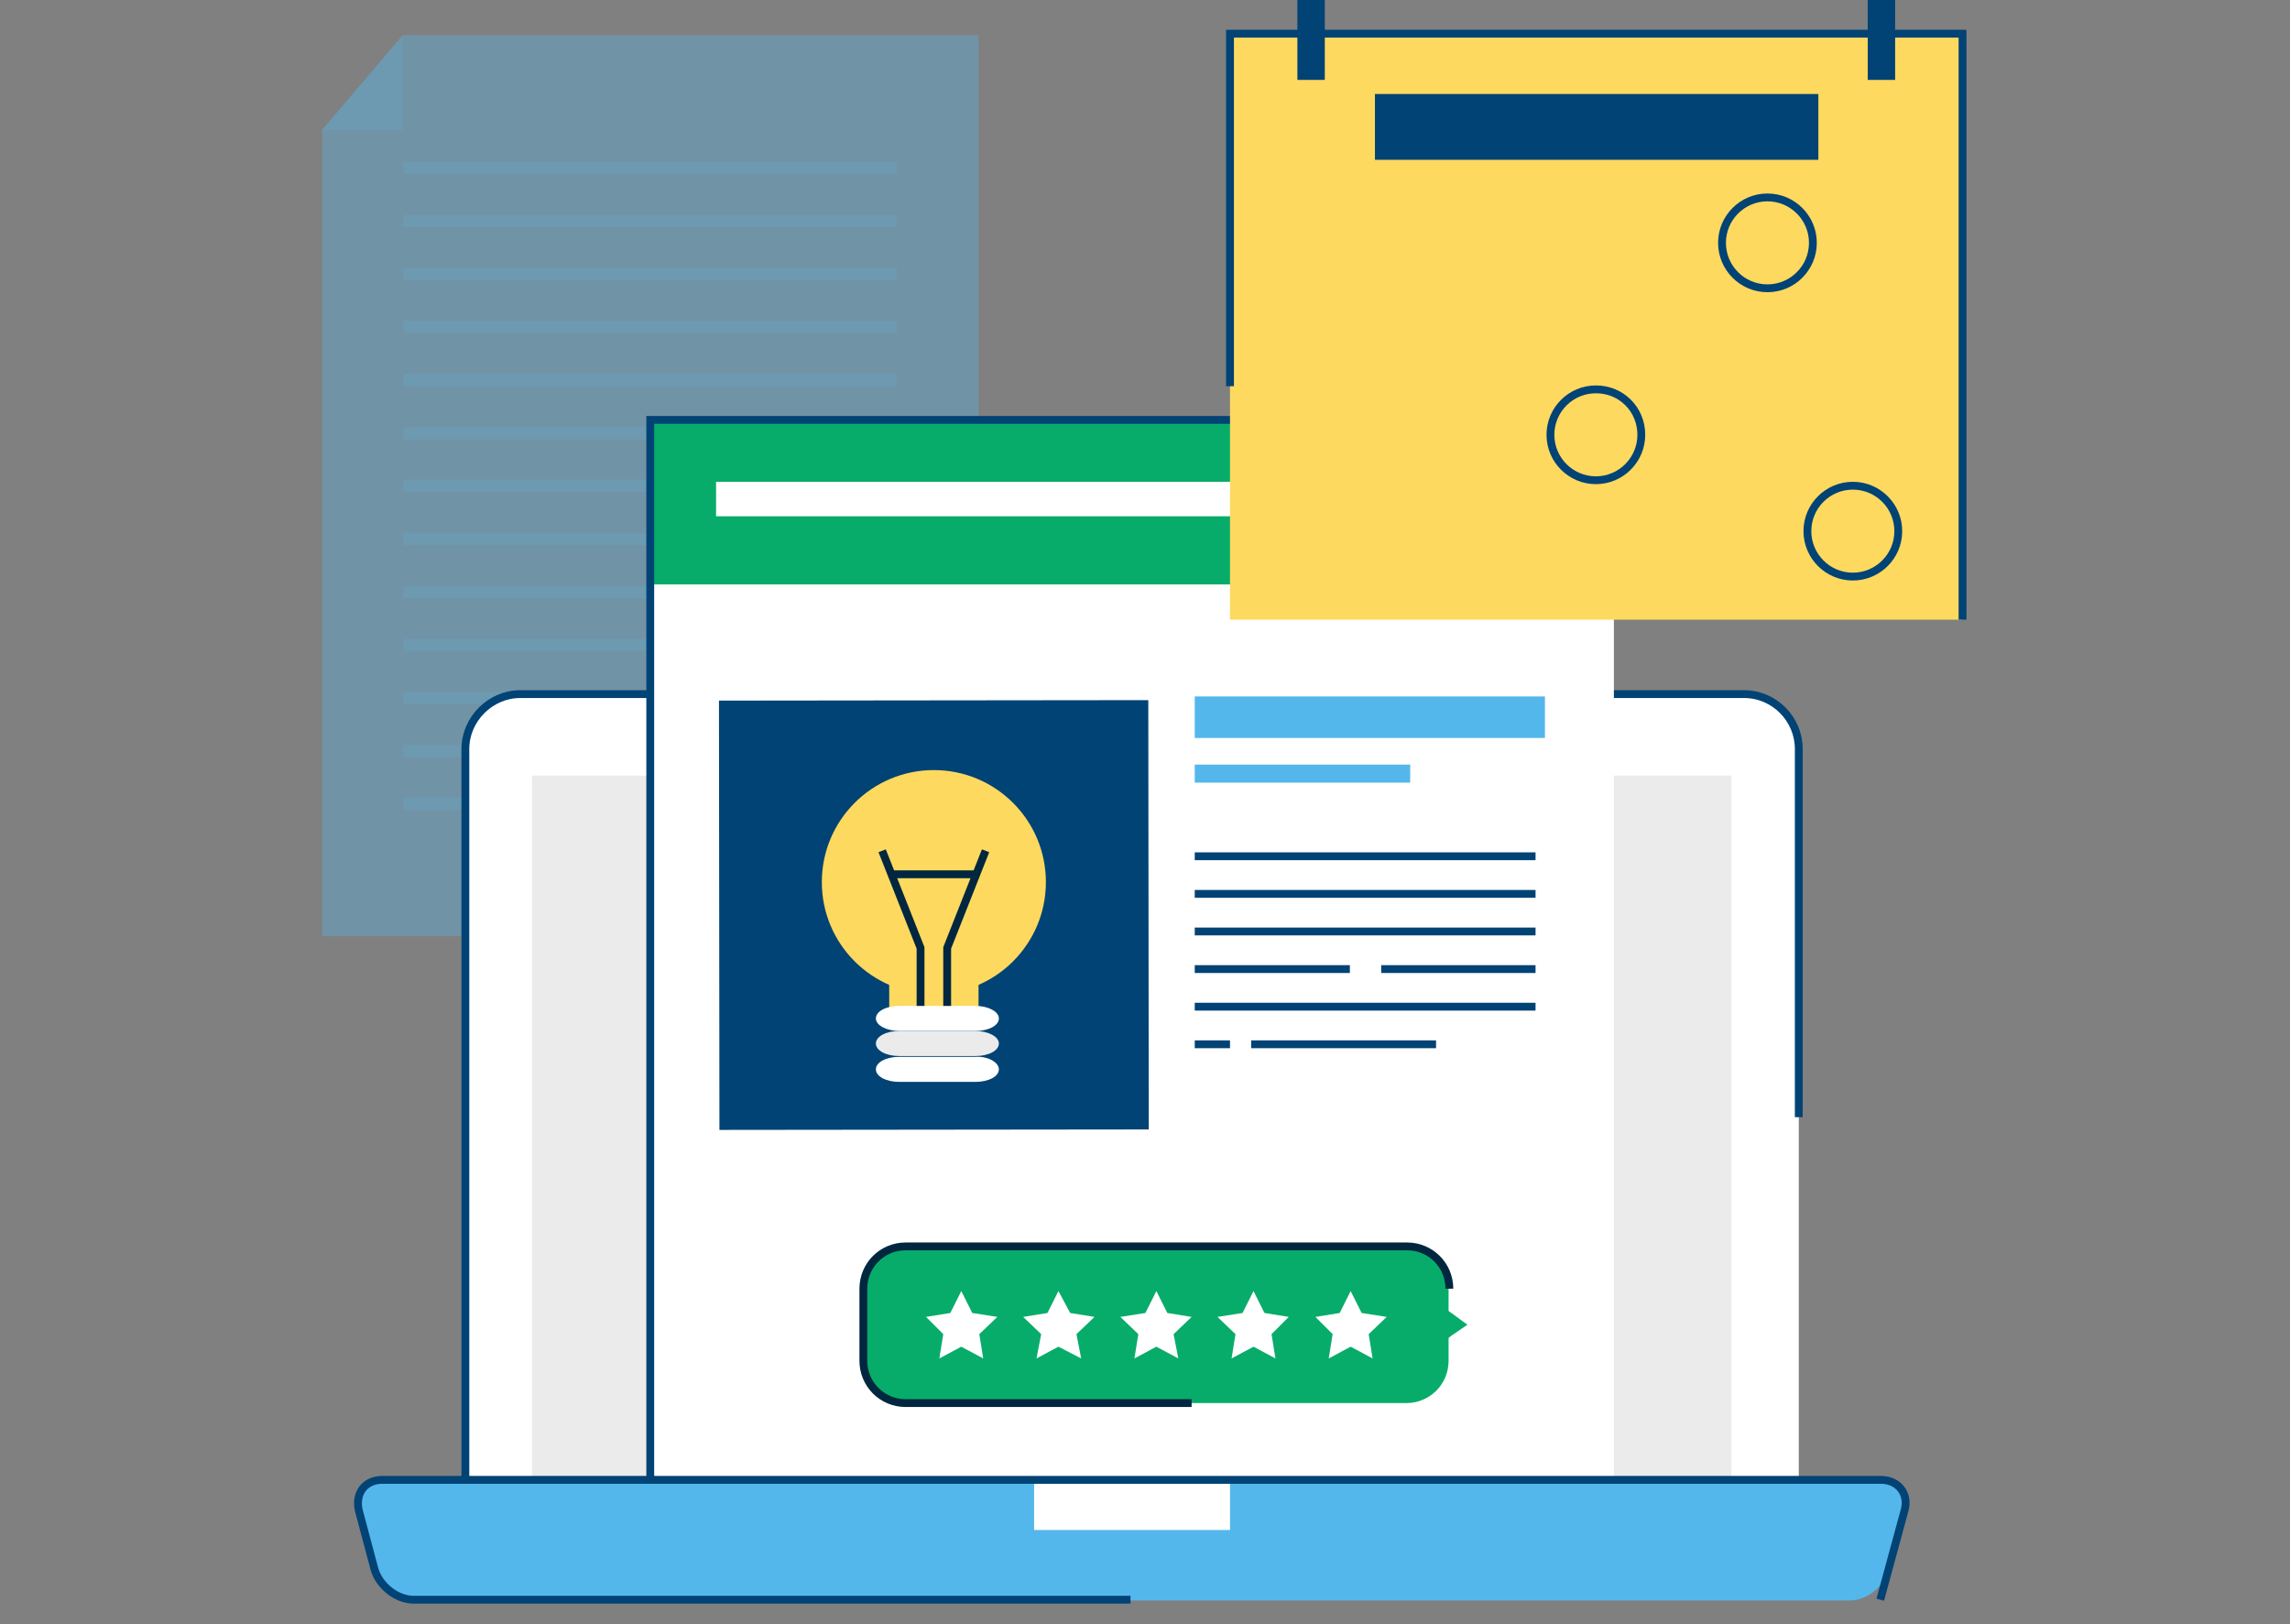 <?xml version="1.0" encoding="UTF-8"?> <!-- Generator: Adobe Illustrator 26.0.1, SVG Export Plug-In . SVG Version: 6.00 Build 0) --> <svg xmlns="http://www.w3.org/2000/svg" xmlns:xlink="http://www.w3.org/1999/xlink" version="1.1" id="Layer_1" x="0px" y="0px" viewBox="0 0 292.3 207.3" style="enable-background:new 0 0 292.3 207.3;" xml:space="preserve"><rect x="0" y="0" width="292.3" height="207.3" fill="#808080" stroke="none"/> <style type="text/css"> .st0{opacity:0.5;} .st1{opacity:0.7;fill:#54B7EC;} .st2{fill:#FFFFFF;} .st3{fill:none;stroke:#014375;stroke-miterlimit:10;} .st4{fill:#EBEBEB;} .st5{fill:#08AC6A;} .st6{fill:#54B7EC;} .st7{fill:#FED95F;} .st8{fill:#014375;} .st9{fill:none;stroke:#00273F;stroke-miterlimit:10;} </style> <g class="st0"> <g> <g> <polygon class="st1" points="51.4,4.5 41.1,16.6 41.1,119.5 124.9,119.5 124.9,4.5 "></polygon> </g> <g> <polygon class="st1" points="51.4,16.6 51.4,4.5 41.1,16.6 "></polygon> </g> </g> <g> <g> <g> <rect x="51.5" y="20.6" class="st1" width="63" height="1.6"></rect> </g> <g> <rect x="51.5" y="27.4" class="st1" width="63" height="1.6"></rect> </g> <g> <rect x="51.5" y="34.2" class="st1" width="63" height="1.6"></rect> </g> <g> <rect x="51.5" y="40.9" class="st1" width="63" height="1.6"></rect> </g> <g> <rect x="51.5" y="47.7" class="st1" width="63" height="1.6"></rect> </g> <g> <rect x="51.5" y="54.5" class="st1" width="63" height="1.6"></rect> </g> <g> <rect x="51.5" y="61.2" class="st1" width="63" height="1.6"></rect> </g> <g> <rect x="51.5" y="68" class="st1" width="63" height="1.6"></rect> </g> <g> <rect x="51.5" y="74.8" class="st1" width="63" height="1.6"></rect> </g> <g> <rect x="51.5" y="81.5" class="st1" width="63" height="1.6"></rect> </g> <g> <rect x="51.5" y="88.3" class="st1" width="63" height="1.6"></rect> </g> <g> <rect x="51.5" y="95.1" class="st1" width="63" height="1.6"></rect> </g> </g> <g> <rect x="51.5" y="101.8" class="st1" width="48.3" height="1.6"></rect> </g> </g> </g> <g> <path class="st2" d="M229.6,189.6c0,3.9-3.1,7-7,7H66.4c-3.8,0-7-3.1-7-7v-94c0-3.8,3.2-7,7-7h156.2c3.9,0,7,3.2,7,7V189.6z"></path> </g> <g> <path class="st3" d="M229.6,196.6H66.4c-3.8,0-7-3.1-7-7v-94c0-3.8,3.2-7,7-7h156.2c3.9,0,7,3.2,7,7v47"></path> </g> <rect x="67.9" y="99" class="st4" width="153.1" height="90"></rect> <rect x="83" y="53.6" class="st2" width="123" height="135.4"></rect> <rect x="83" y="53.6" class="st5" width="123" height="21"></rect> <g> <path class="st6" d="M241.1,200.4c-0.6,2.1-2.8,3.9-5,3.9H52.9c-2.2,0-4.5-1.7-5-3.9l-2-7.5c-0.6-2.1,0.8-3.9,3-3.9h191.3 c2.2,0,3.5,1.7,3,3.9L241.1,200.4z"></path> </g> <rect x="132" y="189" class="st2" width="25" height="6.3"></rect> <g> <path class="st3" d="M240,204.2l3.1-11.4c0.6-2.1-0.8-3.9-3-3.9H48.8c-2.2,0-3.5,1.7-3,3.9l2,7.5c0.6,2.1,2.8,3.9,5,3.9h91.5"></path> </g> <polyline class="st3" points="206,53.6 83,53.6 83,189 "></polyline> <rect x="91.4" y="61.5" class="st2" width="80.8" height="4.4"></rect> <rect x="157" y="4.3" class="st7" width="93.5" height="74.8"></rect> <polyline class="st3" points="250.5,79.1 250.5,4.3 157,4.3 157,49.3 "></polyline> <rect x="152.5" y="88.9" class="st6" width="44.7" height="5.3"></rect> <rect x="152.5" y="97.6" class="st6" width="27.5" height="2.3"></rect> <line class="st3" x1="152.5" y1="109.3" x2="196" y2="109.3"></line> <line class="st3" x1="152.5" y1="114.1" x2="196" y2="114.1"></line> <line class="st3" x1="152.5" y1="118.9" x2="196" y2="118.9"></line> <line class="st3" x1="152.5" y1="123.7" x2="172.3" y2="123.7"></line> <line class="st3" x1="176.3" y1="123.7" x2="196" y2="123.7"></line> <line class="st3" x1="152.5" y1="128.5" x2="196" y2="128.5"></line> <line class="st3" x1="152.5" y1="133.3" x2="157" y2="133.3"></line> <line class="st3" x1="159.7" y1="133.3" x2="183.3" y2="133.3"></line> <g> <g> <rect x="165.6" y="-1.7" class="st8" width="3.5" height="11.9"></rect> <rect x="238.4" y="-1.7" class="st8" width="3.5" height="11.9"></rect> </g> </g> <g> <g> <rect x="167.3" y="27.4" class="st7" width="7.3" height="7.3"></rect> <rect x="178.3" y="27.4" class="st7" width="7.3" height="7.3"></rect> <rect x="189.2" y="27.4" class="st7" width="7.3" height="7.3"></rect> <rect x="200.1" y="27.4" class="st7" width="7.3" height="7.3"></rect> <rect x="211" y="27.4" class="st7" width="7.3" height="7.3"></rect> <rect x="222" y="27.4" class="st7" width="7.3" height="7.3"></rect> <rect x="232.9" y="27.4" class="st7" width="7.3" height="7.3"></rect> </g> <g> <rect x="167.3" y="39.6" class="st7" width="7.3" height="7.3"></rect> <rect x="178.3" y="39.6" class="st7" width="7.3" height="7.3"></rect> <rect x="189.2" y="39.6" class="st7" width="7.3" height="7.3"></rect> <rect x="200.1" y="39.6" class="st7" width="7.3" height="7.3"></rect> <rect x="211" y="39.6" class="st7" width="7.3" height="7.3"></rect> <rect x="222" y="39.6" class="st7" width="7.3" height="7.3"></rect> <rect x="232.9" y="39.6" class="st7" width="7.3" height="7.3"></rect> </g> <g> <rect x="167.3" y="51.9" class="st7" width="7.3" height="7.3"></rect> <rect x="178.3" y="51.9" class="st7" width="7.3" height="7.3"></rect> <rect x="189.2" y="51.9" class="st7" width="7.3" height="7.3"></rect> <rect x="200.1" y="51.9" class="st7" width="7.3" height="7.3"></rect> <rect x="211" y="51.9" class="st7" width="7.3" height="7.3"></rect> <rect x="222" y="51.9" class="st7" width="7.3" height="7.3"></rect> <rect x="232.9" y="51.9" class="st7" width="7.3" height="7.3"></rect> </g> <g> <rect x="167.3" y="64.2" class="st7" width="7.3" height="7.3"></rect> <rect x="178.3" y="64.2" class="st7" width="7.3" height="7.3"></rect> <rect x="189.2" y="64.2" class="st7" width="7.3" height="7.3"></rect> <rect x="200.1" y="64.2" class="st7" width="7.3" height="7.3"></rect> <rect x="211" y="64.2" class="st7" width="7.3" height="7.3"></rect> <rect x="222" y="64.2" class="st7" width="7.3" height="7.3"></rect> <rect x="232.9" y="64.2" class="st7" width="7.3" height="7.3"></rect> </g> </g> <rect x="175.5" y="12" class="st8" width="56.6" height="8.4"></rect> <path class="st3" d="M231.4,31c0,3.2-2.6,5.8-5.8,5.8c-3.2,0-5.8-2.6-5.8-5.8c0-3.2,2.6-5.8,5.8-5.8C228.8,25.2,231.4,27.8,231.4,31 z"></path> <path class="st3" d="M209.5,55.5c0,3.2-2.6,5.8-5.8,5.8c-3.2,0-5.8-2.6-5.8-5.8c0-3.2,2.6-5.8,5.8-5.8 C207,49.7,209.5,52.3,209.5,55.5z"></path> <path class="st3" d="M242.3,67.8c0,3.2-2.6,5.8-5.8,5.8c-3.2,0-5.8-2.6-5.8-5.8c0-3.2,2.6-5.8,5.8-5.8 C239.7,62,242.3,64.6,242.3,67.8z"></path> <g> <g> <path class="st5" d="M184.9,173.7c0,3-2.4,5.4-5.4,5.4h-64c-3,0-5.4-2.4-5.4-5.4v-9.2c0-3,2.4-5.4,5.4-5.4h64c3,0,5.4,2.4,5.4,5.4 V173.7z"></path> <path class="st9" d="M152.1,179.1h-36.5c-3,0-5.4-2.4-5.4-5.4v-9.2c0-3,2.4-5.4,5.4-5.4h64c3,0,5.4,2.4,5.4,5.4"></path> </g> <polygon class="st5" points="187.3,169.1 185.4,170.4 183.5,171.8 183.5,169.1 183.5,166.4 185.4,167.7 "></polygon> <g> <polygon class="st2" points="172.4,164.8 171,167.6 167.9,168.1 170.1,170.3 169.6,173.4 172.4,171.9 175.2,173.4 174.7,170.3 177,168.1 173.8,167.6 "></polygon> <polygon class="st2" points="160,164.8 158.6,167.6 155.4,168.1 157.7,170.3 157.2,173.4 160,171.9 162.8,173.4 162.3,170.3 164.5,168.1 161.4,167.6 "></polygon> <polygon class="st2" points="147.6,164.8 146.2,167.6 143,168.1 145.3,170.3 144.8,173.4 147.6,171.9 150.4,173.4 149.8,170.3 152.1,168.1 149,167.6 "></polygon> <polygon class="st2" points="135.1,164.8 133.7,167.6 130.6,168.1 132.9,170.3 132.3,173.4 135.1,171.9 138,173.4 137.4,170.3 139.7,168.1 136.6,167.6 "></polygon> <polygon class="st2" points="122.7,164.8 121.3,167.6 118.2,168.1 120.4,170.3 119.9,173.4 122.7,171.9 125.5,173.4 125,170.3 127.3,168.1 124.1,167.6 "></polygon> </g> </g> <g> <rect x="91.8" y="89.4" transform="matrix(1 -1.079632e-03 1.079632e-03 1 -0.126 0.129)" class="st8" width="54.8" height="54.8"></rect> <g> <rect x="113.5" y="120" transform="matrix(1 -1.070090e-03 1.070090e-03 1 -0.134 0.128)" class="st7" width="11.4" height="10.4"></rect> <g> <path class="st7" d="M133.5,112.6c0,7.9-6.4,14.3-14.3,14.3c-7.9,0-14.3-6.4-14.3-14.3c0-7.9,6.4-14.3,14.3-14.3 C127.1,98.3,133.5,104.7,133.5,112.6z"></path> <g> <path class="st2" d="M127.5,130c0,0.9-1.3,1.6-3,1.6l-9.7,0c-1.6,0-3-0.7-3-1.6c0-0.9,1.3-1.6,3-1.6l9.7,0 C126.1,128.4,127.5,129.1,127.5,130z"></path> </g> <g> <path class="st4" d="M127.5,133.2c0,0.9-1.3,1.6-3,1.6l-9.7,0c-1.7,0-3-0.7-3-1.6s1.3-1.6,3-1.6l9.7,0 C126.1,131.6,127.5,132.3,127.5,133.2z"></path> </g> <g> <path class="st2" d="M127.5,136.5c0,0.9-1.3,1.6-3,1.6l-9.7,0c-1.7,0-3-0.7-3-1.6s1.3-1.6,3-1.6l9.7,0 C126.1,134.8,127.5,135.6,127.5,136.5z"></path> </g> <g> <polyline class="st9" points="117.5,128.4 117.5,121 112.6,108.6 "></polyline> <polyline class="st9" points="120.9,128.4 120.9,121 125.8,108.6 "></polyline> </g> <line class="st9" x1="113.8" y1="111.6" x2="124.4" y2="111.6"></line> </g> </g> </g> </svg> 